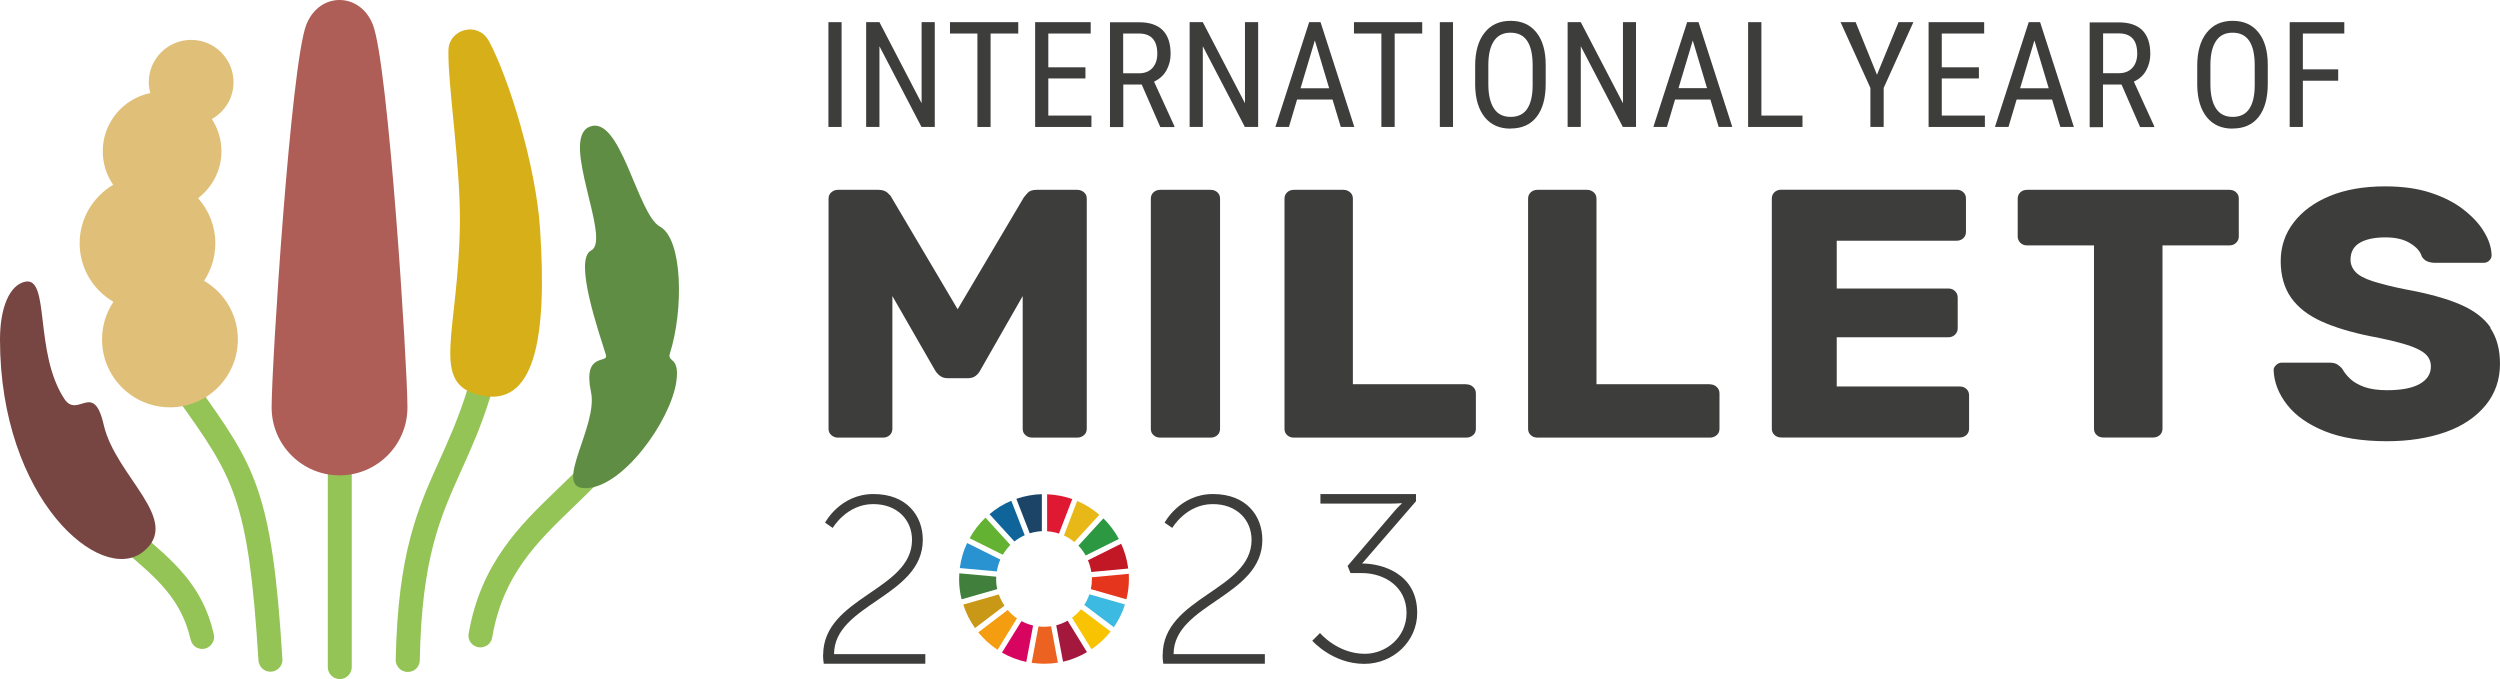 <?xml version="1.0" encoding="UTF-8"?>
<svg id="Livello_1" xmlns="http://www.w3.org/2000/svg" viewBox="0 0 208.74 56.7">
  <defs>
    <style>
      .cls-1 {
        fill: #f8c300;
      }

      .cls-2 {
        fill: #ec6321;
      }

      .cls-3 {
        fill: #f59d10;
      }

      .cls-4 {
        fill: #e7b818;
      }

      .cls-5 {
        fill: #e5351c;
      }

      .cls-6 {
        fill: #ae5d57;
      }

      .cls-7 {
        fill: #c21724;
      }

      .cls-8 {
        fill: #ca9817;
      }

      .cls-9 {
        fill: #e01932;
      }

      .cls-10 {
        fill: #d70560;
      }

      .cls-11 {
        fill: #e0bf78;
      }

      .cls-12 {
        fill: #d7af19;
      }

      .cls-13 {
        fill: #0f659a;
      }

      .cls-14 {
        fill: #417f3d;
      }

      .cls-15 {
        fill: #1b4467;
      }

      .cls-16 {
        fill: #3dbae2;
      }

      .cls-17 {
        fill: #a4183d;
      }

      .cls-18 {
        fill: #94c356;
      }

      .cls-19 {
        fill: #2993d1;
      }

      .cls-20 {
        fill: #63b232;
      }

      .cls-21 {
        fill: #3d3d3c;
      }

      .cls-22 {
        fill: #2c9942;
      }

      .cls-23 {
        fill: #5f8d44;
      }

      .cls-24 {
        fill: #774542;
      }
    </style>
  </defs>
  <g>
    <rect class="cls-21" x="69.17" y="1.85" width="1.1" height="8.75" />
    <polygon class="cls-21" points="73.43 3.86 76.94 10.6 78.05 10.6 78.05 1.85 76.95 1.85 76.95 8.62 73.43 1.85 72.32 1.85 72.32 10.6 73.43 10.6 73.43 3.86" />
    <polygon class="cls-21" points="79.32 2.8 81.61 2.8 81.61 10.6 82.71 10.6 82.71 2.8 85.02 2.8 85.02 1.85 79.32 1.85 79.32 2.8" />
    <polygon class="cls-21" points="91.13 9.65 87.53 9.65 87.53 6.55 90.63 6.55 90.63 5.62 87.53 5.62 87.53 2.8 91.07 2.8 91.07 1.85 86.43 1.85 86.43 10.6 91.13 10.6 91.13 9.65" />
    <path class="cls-21" d="m97.38,5.9c.23-.41.36-.87.36-1.42,0-.86-.22-1.51-.66-1.96-.44-.44-1.1-.66-1.95-.66h-2.45v8.75h1.11v-3.55h1.54l1.55,3.55h1.18v-.07l-1.7-3.72c.43-.21.78-.5,1.01-.91h.01Zm-2.27.22h-1.33v-3.32h1.32c1.02,0,1.53.57,1.53,1.69,0,.49-.14.9-.41,1.19s-.64.44-1.11.44Z" />
    <polygon class="cls-21" points="105.05 10.6 105.05 1.85 103.95 1.85 103.95 8.62 100.43 1.85 99.33 1.85 99.33 10.6 100.43 10.6 100.43 3.86 103.94 10.6 105.05 10.6" />
    <path class="cls-21" d="m108.31,8.31h2.95l.69,2.29h1.13l-2.82-8.75h-.95l-2.82,8.75h1.13s.68-2.29.68-2.29Zm1.48-4.92l1.19,3.98h-2.39s1.19-3.98,1.19-3.98Z" />
    <polygon class="cls-21" points="113.05 2.8 115.34 2.8 115.34 10.6 116.45 10.6 116.45 2.8 118.75 2.8 118.75 1.85 113.05 1.85 113.05 2.8" />
    <rect class="cls-21" x="120.22" y="1.85" width="1.1" height="8.75" />
    <path class="cls-21" d="m126.13,10.73c.94,0,1.66-.32,2.17-.97.5-.64.76-1.56.76-2.76v-1.59c0-1.18-.27-2.08-.79-2.72s-1.23-.95-2.15-.95-1.65.33-2.17,1c-.52.66-.78,1.58-.78,2.75v1.65c.02,1.15.3,2.03.81,2.66.52.63,1.23.94,2.14.94Zm-1.86-5.29c0-.89.16-1.56.47-2.02s.76-.69,1.38-.69,1.08.22,1.39.68.46,1.13.46,2.07v1.64c0,.9-.17,1.55-.47,1.99-.3.43-.75.65-1.37.65s-1.08-.23-1.39-.7-.47-1.15-.47-2.04v-1.56h0Z" />
    <polygon class="cls-21" points="131.99 3.86 135.5 10.6 136.6 10.6 136.6 1.85 135.51 1.85 135.51 8.62 131.99 1.85 130.89 1.85 130.89 10.6 131.99 10.6 131.99 3.86" />
    <path class="cls-21" d="m143.51,10.6h1.13l-2.82-8.75h-.95l-2.82,8.75h1.13l.68-2.29h2.95l.69,2.29Zm-3.36-3.24l1.19-3.98,1.19,3.98h-2.39Z" />
    <polygon class="cls-21" points="150.5 9.65 147.07 9.65 147.07 1.85 145.96 1.85 145.96 10.6 150.5 10.6 150.5 9.65" />
    <polygon class="cls-21" points="156.72 6.24 154.94 1.85 153.68 1.85 156.17 7.34 156.17 10.6 157.28 10.6 157.28 7.34 159.76 1.85 158.52 1.85 156.72 6.24" />
    <polygon class="cls-21" points="165.73 9.65 162.13 9.65 162.13 6.55 165.23 6.55 165.23 5.62 162.13 5.62 162.13 2.8 165.67 2.8 165.67 1.85 161.03 1.85 161.03 10.6 165.73 10.6 165.73 9.65" />
    <path class="cls-21" d="m168.39,8.31h2.95l.69,2.29h1.13l-2.82-8.75h-.95l-2.82,8.75h1.13l.68-2.29Zm1.48-4.92l1.19,3.98h-2.39l1.19-3.98Z" />
    <path class="cls-21" d="m175.6,7.06h1.54l1.55,3.55h1.18v-.07l-1.7-3.72c.43-.21.78-.5,1.01-.91.23-.41.36-.87.36-1.42,0-.86-.22-1.51-.66-1.96-.44-.44-1.1-.66-1.95-.66h-2.45v8.75h1.11v-3.55h.01Zm0-4.27h1.32c1.02,0,1.53.57,1.53,1.69,0,.49-.14.9-.41,1.19s-.64.44-1.11.44h-1.33s0-3.32,0-3.32Z" />
    <path class="cls-21" d="m186.42,10.73c.94,0,1.66-.32,2.17-.97.5-.64.76-1.56.76-2.76v-1.59c0-1.18-.27-2.08-.79-2.72s-1.23-.95-2.15-.95-1.65.33-2.17,1c-.52.66-.78,1.58-.78,2.75v1.65c.02,1.15.3,2.03.81,2.66.52.63,1.23.94,2.14.94Zm-1.86-5.29c0-.89.16-1.56.47-2.02s.76-.69,1.38-.69,1.08.22,1.39.68.46,1.13.46,2.07v1.64c0,.9-.17,1.55-.47,1.99-.3.43-.75.65-1.37.65s-1.08-.23-1.39-.7-.47-1.15-.47-2.04v-1.56h0Z" />
    <polygon class="cls-21" points="192.28 6.74 195.23 6.74 195.23 5.79 192.28 5.79 192.28 2.8 195.74 2.8 195.74 1.85 191.18 1.85 191.18 10.6 192.28 10.6 192.28 6.74" />
    <g>
      <path class="cls-21" d="m89.92,15.85h-3.35c-.36,0-.62.09-.76.25s-.27.3-.33.39l-5.52,9.33-5.52-9.33c-.04-.1-.15-.23-.33-.39s-.43-.25-.76-.25h-3.39c-.21,0-.39.07-.55.21s-.23.32-.23.53v19.21c0,.22.07.39.23.53.16.14.34.21.55.21h3.76c.23,0,.42-.07.57-.21.15-.14.22-.32.22-.53v-11.08l3.55,6.18c.1.17.23.33.41.47s.39.21.69.21h1.63c.3,0,.52-.07.69-.21s.3-.3.38-.47l3.53-6.18v11.08c0,.22.07.39.23.53.16.14.34.21.58.21h3.73c.23,0,.42-.07.58-.21s.23-.32.23-.53v-19.21c0-.22-.07-.39-.23-.53-.16-.14-.34-.21-.58-.21Z" />
      <path class="cls-21" d="m101.08,15.85h-4.2c-.23,0-.42.07-.57.21s-.22.32-.22.53v19.21c0,.22.07.39.22.53s.33.21.57.21h4.2c.23,0,.42-.07.57-.21s.22-.32.22-.53v-19.21c0-.22-.07-.39-.22-.53s-.33-.21-.57-.21Z" />
      <path class="cls-21" d="m122.42,32.08h-9.46v-15.49c0-.22-.07-.39-.23-.53-.16-.14-.34-.21-.55-.21h-4.14c-.23,0-.42.07-.57.21s-.22.32-.22.53v19.21c0,.22.07.39.22.53s.33.21.57.21h14.38c.23,0,.42-.07.58-.21s.23-.32.23-.53v-2.95c0-.22-.07-.39-.23-.54-.16-.15-.34-.22-.58-.22Z" />
      <path class="cls-21" d="m142.76,32.08h-9.46v-15.49c0-.22-.07-.39-.23-.53-.16-.14-.34-.21-.55-.21h-4.14c-.23,0-.42.07-.57.21s-.22.32-.22.53v19.21c0,.22.07.39.22.53s.33.21.57.21h14.38c.23,0,.42-.07.58-.21.16-.14.23-.32.23-.53v-2.95c0-.22-.07-.39-.23-.54-.16-.15-.34-.22-.58-.22Z" />
      <path class="cls-21" d="m163.6,32.27h-10.24v-4.11h9.31c.23,0,.42-.07.57-.22s.22-.32.22-.52v-2.57c0-.22-.07-.39-.22-.54s-.33-.22-.57-.22h-9.31v-3.99h10c.23,0,.42-.07.57-.21s.22-.32.22-.53v-2.78c0-.22-.07-.39-.22-.53s-.33-.21-.57-.21h-14.63c-.23,0-.42.07-.57.21s-.22.32-.22.53v19.21c0,.22.07.39.22.53s.33.21.57.21h14.89c.23,0,.42-.07.57-.21s.22-.32.22-.53v-2.78c0-.22-.07-.39-.22-.53s-.33-.21-.57-.21h-.01Z" />
      <path class="cls-21" d="m186.12,15.85h-16.86c-.23,0-.42.07-.57.21s-.22.32-.22.53v3.16c0,.2.07.37.22.52.15.15.33.22.57.22h5.58v15.3c0,.22.07.39.22.53s.33.21.57.21h4.14c.23,0,.42-.07.57-.21s.22-.32.22-.53v-15.3h5.58c.23,0,.42-.07.57-.22s.22-.32.22-.52v-3.16c0-.22-.07-.39-.22-.53s-.33-.21-.57-.21h-.01Z" />
      <path class="cls-21" d="m207.96,27.36c-.54-.8-1.4-1.45-2.57-1.95-1.17-.5-2.71-.92-4.6-1.26-1.15-.23-2.06-.47-2.71-.68s-1.13-.47-1.4-.76c-.28-.3-.42-.64-.42-1.03,0-.63.26-1.1.76-1.4s1.23-.46,2.14-.46c.86,0,1.55.16,2.08.49.53.32.86.7.98,1.13.12.17.27.31.44.38s.37.12.59.12h4.14c.18,0,.34-.06.47-.2.12-.12.18-.27.18-.43-.02-.63-.22-1.28-.62-1.93-.38-.66-.96-1.28-1.71-1.87-.75-.59-1.67-1.06-2.77-1.42s-2.36-.53-3.8-.53c-1.77,0-3.31.27-4.6.8-1.29.53-2.3,1.27-3.03,2.22-.73.95-1.08,2.02-1.08,3.23s.3,2.24.87,3.05c.58.82,1.44,1.48,2.55,1.98s2.47.91,4.06,1.23c1.23.23,2.22.47,2.95.69s1.28.48,1.61.76.5.64.5,1.08c0,.62-.31,1.1-.92,1.45s-1.53.53-2.75.53c-.73,0-1.34-.09-1.83-.25-.49-.17-.89-.39-1.19-.66s-.54-.57-.7-.86c-.12-.16-.27-.28-.42-.38-.16-.1-.38-.15-.68-.15h-3.95c-.18,0-.34.06-.48.2-.14.12-.21.27-.21.43.04,1.02.42,1.99,1.13,2.89.71.91,1.75,1.64,3.13,2.2s3.11.84,5.2.84c1.83,0,3.47-.26,4.89-.76s2.54-1.26,3.34-2.23,1.21-2.13,1.21-3.47c0-1.21-.27-2.2-.81-3l.04-.04Z" />
    </g>
  </g>
  <g>
    <path class="cls-21" d="m68.73,54.69c0-4.84,7.42-5.39,7.42-9.61,0-1.67-1.23-2.99-3.24-2.99-2.23,0-3.38,1.99-3.38,1.99l-.64-.44s1.25-2.39,4.04-2.39,4.12,1.83,4.12,3.82c0,4.76-7.41,5.35-7.41,9.55h7.62v.8h-8.48c-.04-.26-.06-.5-.06-.74h.01Z" />
    <path class="cls-21" d="m97.08,54.69c0-4.84,7.42-5.39,7.42-9.61,0-1.67-1.23-2.99-3.24-2.99-2.23,0-3.38,1.99-3.38,1.99l-.64-.44s1.25-2.39,4.04-2.39,4.12,1.83,4.12,3.82c0,4.76-7.41,5.35-7.41,9.55h7.62v.8h-8.48c-.04-.26-.06-.5-.06-.74h0Z" />
    <path class="cls-21" d="m110.22,52.86s1.45,1.73,3.74,1.73c1.77,0,3.48-1.37,3.48-3.42,0-2.17-1.83-3.32-3.72-3.32h-.96l-.24-.6,3.9-4.56c.3-.36.62-.64.62-.64v-.04s-.38.04-1.08.04h-5.71v-.8h7.98v.6l-4.5,5.2c1.67,0,4.6.84,4.6,4.12,0,2.39-2.01,4.26-4.42,4.26-2.65,0-4.34-1.93-4.34-1.93l.64-.64h0Z" />
    <g>
      <path class="cls-20" d="m83.73,46.32c.18-.3.39-.57.63-.82l-2.08-2.28c-.52.5-.97,1.08-1.32,1.72l2.77,1.38Z" />
      <path class="cls-4" d="m88.83,44.71c.32.14.61.33.87.55l2.09-2.28c-.55-.47-1.17-.87-1.85-1.15l-1.11,2.89h0Z" />
      <path class="cls-7" d="m93.61,45.4l-2.77,1.38c.13.31.23.64.28.98l3.08-.29c-.09-.73-.29-1.42-.59-2.07" />
      <path class="cls-22" d="m90.65,46.38l2.77-1.38c-.34-.64-.78-1.21-1.29-1.72l-2.09,2.28c.24.24.44.52.61.82" />
      <path class="cls-14" d="m83.18,48.34v-.19l-3.08-.28c0,.15-.02.31-.02.46,0,.59.07,1.16.21,1.71l2.97-.85c-.06-.28-.09-.56-.09-.86" />
      <path class="cls-1" d="m90.26,50.87c-.22.27-.47.5-.75.71l1.63,2.63c.6-.41,1.14-.91,1.59-1.48,0,0-2.47-1.86-2.47-1.86Z" />
      <path class="cls-5" d="m91.17,48.34c0,.29-.03.58-.09.85l2.97.85c.14-.55.21-1.12.21-1.7,0-.15,0-.29-.01-.43l-3.08.29v.14" />
      <path class="cls-3" d="m84.14,50.93l-2.46,1.87c.46.56,1,1.05,1.61,1.46l1.62-2.63c-.29-.2-.55-.43-.77-.7" />
      <path class="cls-19" d="m83.23,47.71c.06-.35.16-.68.29-.99l-2.77-1.38c-.31.65-.51,1.35-.61,2.09l3.08.28h0Z" />
      <path class="cls-17" d="m90.76,54.45l-1.62-2.63c-.29.17-.61.3-.95.39l.57,3.04c.71-.16,1.38-.44,2-.8" />
      <path class="cls-16" d="m90.96,49.62c-.11.32-.25.61-.43.89l2.47,1.86c.4-.58.72-1.21.93-1.9l-2.97-.85Z" />
      <path class="cls-2" d="m87.75,52.29c-.19.03-.38.04-.58.04-.16,0-.31,0-.46-.03l-.57,3.04c.34.05.68.08,1.04.08.39,0,.77-.03,1.15-.09l-.57-3.04h-.01Z" />
      <path class="cls-9" d="m87.43,44.36c.34.02.67.09.99.19l1.11-2.88c-.66-.23-1.37-.37-2.1-.4v3.09Z" />
      <path class="cls-10" d="m86.27,52.23c-.35-.08-.68-.21-.98-.37l-1.63,2.63c.63.36,1.31.62,2.03.78l.57-3.04h.01Z" />
      <path class="cls-15" d="m85.98,44.53c.32-.1.66-.16,1.01-.18v-3.09c-.74.02-1.46.16-2.13.39,0,0,1.12,2.88,1.12,2.88Z" />
      <path class="cls-8" d="m83.87,50.57c-.2-.29-.36-.61-.47-.94l-2.97.85c.22.71.56,1.37.98,1.96,0,0,2.46-1.87,2.46-1.87Z" />
      <path class="cls-13" d="m84.7,45.21c.26-.21.55-.38.86-.52l-1.12-2.88c-.67.28-1.28.66-1.82,1.12,0,0,2.08,2.28,2.08,2.28Z" />
    </g>
  </g>
  <g>
    <path class="cls-18" d="m28.37,23.6c-.55,0-1,.45-1,1v31.1c0,.55.45,1,1,1s1-.45,1-1v-31.1c0-.55-.44-1-1-1Z" />
    <path class="cls-18" d="m42.9,23.28c-.98,8.45-2.79,12.48-4.4,16.03-1.76,3.91-3.29,7.32-3.45,15.81,0,.46-.32.86-.77.96h-.02c-.64.14-1.23-.35-1.22-1,.18-8.92,1.85-12.65,3.63-16.59,1.62-3.59,3.29-7.3,4.23-15.44.06-.55.55-.95,1.11-.88.55.06.94.56.88,1.11h0Z" />
    <path class="cls-18" d="m16.47,54.09h-.02c-.28-.14-.47-.41-.54-.71-.78-3.37-2.84-5.12-5.47-7.34-1.73-1.47-3.7-3.13-5.52-5.53-.33-.44-.25-1.07.19-1.4.44-.34,1.07-.25,1.4.19,1.69,2.22,3.49,3.75,5.22,5.22,2.75,2.33,5.21,4.4,6.12,8.43.18.81-.63,1.49-1.38,1.14Z" />
    <path class="cls-18" d="m22.37,56.06h-.02c-.43-.1-.74-.48-.77-.92-.84-13.55-2.08-15.28-6.74-21.81-.8-1.12-1.7-2.38-2.71-3.85-.31-.45-.19-1.07.26-1.39.46-.31,1.08-.19,1.39.26,1.01,1.46,1.9,2.71,2.69,3.82,4.81,6.74,6.24,8.72,7.11,22.86.04.66-.57,1.17-1.21,1.03Z" />
    <path class="cls-18" d="m54.84,28.94c-.14,6.82-3.62,10.18-7,13.43-3,2.89-5.86,5.65-6.74,10.84-.05.32-.25.6-.54.74h-.02c-.72.36-1.55-.26-1.41-1.04,1.01-5.89,4.33-9.09,7.32-11.97,3.23-3.1,6.27-6.04,6.39-12.03,0-.55.46-.98,1-.98h.02c.55,0,.99.47.98,1.02h0Z" />
    <path class="cls-12" d="m40.8,3.4c-.87-1.62-3.32-1.02-3.36.82-.05,2.92,1.02,9.65.96,14.47-.12,9.1-2.5,13.24,1.55,14.28,4.75,1.22,5.75-4.81,5.14-13.9-.35-5.21-2.57-12.48-4.28-15.67h-.01Z" />
    <path class="cls-24" d="m2.11,23.52c2.08-.42.72,5.91,3.26,9.78,1.12,1.7,2.44-1.55,3.29,2.17.99,4.33,6.61,7.96,3.29,10.6-3.54,2.82-11.95-4.42-11.95-17.72,0-2.62.78-4.56,2.11-4.83Z" />
    <path class="cls-23" d="m50.6,29.66c-.58-1.89-2.73-8-1.24-8.75,1.72-.87-2.61-9.23-.17-10.31,2.61-1.16,4.02,7.29,5.91,8.32,1.92,1.04,1.98,6.98.84,10.57-.26.81.82.22.54,2.32-.45,3.32-4.59,9.09-7.72,8.95-2.55-.12,1.18-5.22.59-8.01-.72-3.4,1.46-2.36,1.24-3.09h.01Z" />
    <path class="cls-6" d="m31.14,2.08c-.54-1.39-1.66-2.08-2.79-2.08s-2.24.69-2.78,2.08c-1.29,3.34-2.89,28.38-2.89,31.94,0,3.13,2.54,5.67,5.67,5.67s5.67-2.54,5.67-5.67c0-3.56-1.59-28.6-2.88-31.94Z" />
    <path class="cls-11" d="m17.03,23.46c.6-.9.95-1.98.95-3.14,0-1.45-.55-2.77-1.44-3.77,1.18-.91,1.95-2.32,1.95-3.92,0-.99-.3-1.92-.8-2.69,1.06-.6,1.79-1.72,1.81-3.03.02-1.96-1.55-3.56-3.5-3.58s-3.56,1.55-3.58,3.5c0,.33.05.64.13.94-2.26.46-3.97,2.46-3.97,4.86,0,1.04.32,2.01.87,2.8-1.67.99-2.8,2.8-2.8,4.88s1.13,3.91,2.82,4.89c-.6.9-.95,1.98-.95,3.14,0,3.13,2.54,5.67,5.67,5.67s5.67-2.54,5.67-5.67c0-2.09-1.13-3.91-2.82-4.89h0Z" />
  </g>
</svg>